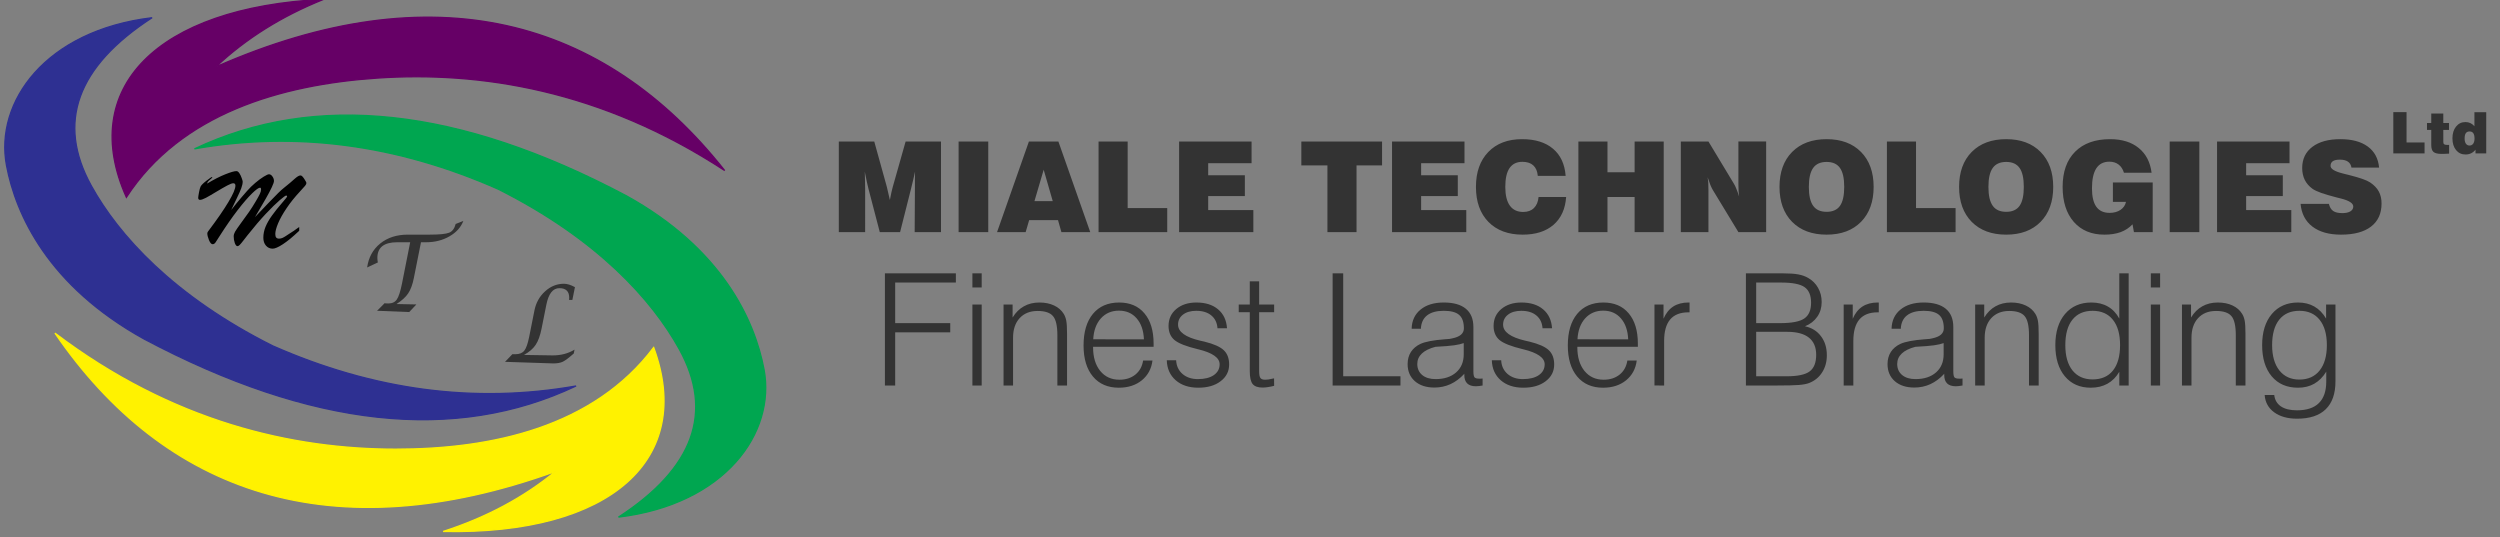 <?xml version="1.0" encoding="UTF-8" standalone="no"?> <svg xmlns:inkscape="http://www.inkscape.org/namespaces/inkscape" xmlns:sodipodi="http://sodipodi.sourceforge.net/DTD/sodipodi-0.dtd" xmlns="http://www.w3.org/2000/svg" xmlns:svg="http://www.w3.org/2000/svg" width="209.316" height="45" viewBox="0 0 55.382 11.906" version="1.1" id="svg1" xml:space="preserve" inkscape:version="1.3.2 (091e20e, 2023-11-25, custom)"><rect x="0" y="0" width="55.382" height="11.906" fill="#808080" stroke="none"/><defs id="defs1"></defs><g inkscape:label="Layer 1" inkscape:groupmode="layer" id="layer1" transform="translate(336.766,-400.895)"><g id="g21" transform="matrix(0.068,0,0,0.068,-324.012,396.588)"><path d="m 25.391,176.529 c -19.564,25.974 -52.726,33.147 -84.078,33.137 -33.376,-0.011 -72.518,-8.693 -110.974,-37.81 35.813,52.271 90.255,71.304 163.058,45.055 -10.349,8.505 -22.549,15.026 -36.602,19.565 54.908,1.117 81.929,-23.678 68.597,-59.948 z" style="fill:#fff200;fill-opacity:1;fill-rule:evenodd;stroke:#fff200;stroke-width:0.425;stroke-linecap:butt;stroke-linejoin:miter;stroke-miterlimit:2.613;stroke-dasharray:none;stroke-opacity:1" id="path1"></path><path d="m -146.392,127.613 c 17.735,-27.256 50.326,-36.688 81.605,-38.83 33.298,-2.281 72.944,3.694 113.308,30.103 C 9.205,69.196 -46.415,53.945 -117.245,85.13 c 9.741,-9.195 21.465,-16.539 35.172,-22.032 -54.855,2.655 -80.11,29.247 -64.319,64.515 z" style="fill:#660066;fill-opacity:1;fill-rule:evenodd;stroke:#660066;stroke-width:0.425;stroke-linecap:butt;stroke-linejoin:miter;stroke-miterlimit:2.613;stroke-dasharray:none;stroke-opacity:1" id="path2"></path><path d="m -138.025,69.108 c -24.538,15.95 -31.133,34.201 -19.784,54.751 8.827,15.985 26.691,35.905 59.046,52.128 32.96,14.542 65.92,18.903 98.881,13.087 -39.383,18.662 -86.278,13.572 -140.687,-15.268 -31.241,-17.268 -41.835,-40.477 -44.87,-56.541 -3.903,-20.654 12.63,-43.977 47.415,-48.157 z" style="fill:#2e3092;fill-opacity:1;fill-rule:evenodd;stroke:#2e3092;stroke-width:0.425;stroke-linecap:butt;stroke-linejoin:miter;stroke-miterlimit:2.613;stroke-dasharray:none;stroke-opacity:1" id="path3"></path><path d="M 13.924,231.804 C 38.463,215.854 45.057,197.603 33.709,177.052 24.882,161.068 7.017,141.147 -25.337,124.925 c -32.96,-14.541 -65.921,-18.904 -98.881,-13.088 39.382,-18.661 86.278,-13.572 140.687,15.268 31.241,17.268 41.835,40.477 44.87,56.541 3.903,20.653 -12.63,43.976 -47.415,48.157 z" style="fill:#00a650;fill-opacity:1;fill-rule:evenodd;stroke:#00a650;stroke-width:0.425;stroke-linecap:butt;stroke-linejoin:miter;stroke-miterlimit:2.613;stroke-dasharray:none;stroke-opacity:1" id="path14"></path><path d="m -90.082,137.272 v 1.248 q -1.719,1.61 -2.931,2.605 -1.194,0.977 -2.388,1.773 -1.194,0.778 -1.99,1.103 -0.778,0.344 -1.339,0.344 -1.339,0 -2.189,-0.995 -0.85,-0.995 -0.85,-2.569 0,-1.809 0.724,-3.582 0.742,-1.773 2.099,-3.654 1.357,-1.899 3.401,-4.251 1.52,-1.737 1.52,-1.954 0,-0.127 -0.09,-0.217 -0.09,-0.09 -0.199,-0.09 -0.344,0 -2.117,1.52 -1.773,1.52 -4.559,4.468 -2.768,2.949 -5.988,7.019 -0.181,0.217 -1.158,1.483 -0.959,1.248 -1.357,1.628 -0.398,0.38 -0.687,0.38 -0.507,0 -0.886,-1.013 -0.362,-1.031 -0.362,-2.189 0,-0.706 0.452,-1.52 0.47,-0.814 2.008,-2.913 1.556,-2.117 2.569,-3.564 1.013,-1.447 2.225,-3.51 0.85,-1.429 1.248,-2.279 0.416,-0.85 0.416,-1.502 0,-0.561 -0.326,-0.561 -0.687,0 -2.587,1.845 -1.9,1.827 -4.704,5.445 -2.786,3.618 -5.825,8.376 -0.995,1.628 -1.411,2.189 -0.416,0.561 -0.923,0.561 -0.633,0 -1.194,-1.339 -0.543,-1.357 -0.543,-2.189 0,-0.271 0.217,-0.597 2.388,-3.184 3.926,-5.409 1.538,-2.225 2.732,-4.215 1.194,-2.008 1.737,-3.292 0.543,-1.302 0.543,-2.044 0,-0.778 -0.706,-0.778 -0.579,0 -1.972,0.742 -1.393,0.742 -3.528,2.026 -2.117,1.284 -3.401,1.972 -1.284,0.669 -1.918,0.669 -0.597,0 -0.597,-0.669 0,-0.38 0.253,-1.737 0.253,-1.375 0.525,-1.936 0.38,-0.724 1.936,-1.918 1.574,-1.194 1.737,-1.194 0.145,0 0.145,0.127 0,0.072 -0.145,0.217 -0.742,0.597 -1.104,0.977 -0.362,0.38 -0.452,0.832 3.311,-1.99 5.916,-3.021 2.623,-1.049 3.636,-1.049 0.507,0 0.959,0.687 0.452,0.669 0.76,1.574 0.326,0.886 0.326,1.14 0,0.923 -0.47,2.189 -0.47,1.248 -1.284,2.913 -0.796,1.664 -1.99,4.161 0.941,-1.212 1.791,-2.243 0.85,-1.031 1.682,-2.008 0.85,-0.977 1.719,-1.972 1.176,-1.357 2.641,-2.587 1.465,-1.248 2.732,-2.026 1.284,-0.796 1.737,-0.796 0.633,0 1.122,0.706 0.507,0.687 0.507,1.483 0,0.524 -0.687,2.008 -0.687,1.483 -2.008,3.799 -1.321,2.316 -3.491,5.97 2.062,-2.189 4.287,-4.505 2.225,-2.316 3.311,-3.383 1.085,-1.067 1.809,-1.628 0.995,-0.76 1.99,-1.628 1.013,-0.886 1.592,-1.393 0.579,-0.507 1.031,-0.778 0.452,-0.271 0.832,-0.271 0.47,0 1.176,1.085 0.724,1.085 0.724,1.393 0,0.38 -0.434,0.905 -0.416,0.524 -1.755,1.954 -2.46,2.641 -4.269,5.337 -1.809,2.677 -2.75,4.903 -0.923,2.207 -0.923,3.491 0,0.796 0.289,1.158 0.308,0.362 0.941,0.362 0.579,0 1.067,-0.217 0.507,-0.217 1.104,-0.615 0.615,-0.398 1.158,-0.76 0.76,-0.453 1.483,-0.959 0.742,-0.524 1.14,-0.814 0.416,-0.308 0.615,-0.434 z" id="path15" aria-label="M"></path><path d="m -64.721,164.574 2.48,-2.48 0.251,0.067 q 0.201,0.033 0.972,0.033 1.86,0 2.748,-1.324 0.905,-1.324 1.676,-5.178 l 2.664,-13.438 h -4.239 q -6.451,0 -6.451,5.094 0,0.603 0.151,1.491 l -3.485,1.625 q 0.704,-4.926 4.273,-7.808 3.569,-2.882 8.981,-2.882 h 7.105 q 4.809,0 6.367,-0.637 1.558,-0.637 2.111,-2.832 l 2.513,-1.022 q -1.173,3.117 -4.524,5.044 -3.351,1.927 -7.607,1.927 h -1.676 l -2.329,11.679 q -0.62,3.15 -1.843,4.977 -1.206,1.81 -3.804,3.469 l 6.468,0.134 -2.329,2.48 z" id="path16" style="font-style:italic;font-size:6.158px;font-family:'Lucida Calligraphy';-inkscape-font-specification:LucidaCalligraphy-Italic;fill:#333333;stroke-width:1.966" aria-label="T"></path><path d="m -23.03,181.212 2.379,-2.48 h 0.972 q 1.994,0 2.916,-1.156 0.922,-1.156 1.592,-4.474 l 1.709,-8.579 q 0.754,-3.804 3.469,-6.267 2.714,-2.48 6.166,-2.48 1.542,0 3.569,1.106 l -0.838,4.172 h -1.072 q 0.05,-0.436 0.05,-0.721 0,-3.117 -3.217,-3.117 -3.167,0 -4.239,5.412 l -1.542,7.708 q -0.687,3.469 -1.927,5.329 -1.223,1.86 -3.82,3.301 l 9.367,0.151 q 4.038,0 7.105,-1.877 l -0.251,1.257 q -2.346,2.078 -3.536,2.664 -1.173,0.57 -3.117,0.57 z" id="path17" style="font-style:italic;font-size:6.158px;font-family:'Lucida Calligraphy';-inkscape-font-specification:LucidaCalligraphy-Italic;fill:#333333;stroke-width:1.966" aria-label="L"></path><g id="g20" transform="translate(-77.853,220.258)" style="fill:#333333"><path d="m 172.14,-81.302 h -8.578 v -29.523 h 11.544 l 4.089,14.731 q 0.08,0.301 0.321,1.383 0.241,1.062 0.681,2.946 0.281,-1.483 0.521,-2.585 0.241,-1.122 0.421,-1.684 l 4.189,-14.791 h 11.524 v 29.523 h -8.578 l 0.08,-14.531 q 0,-1.323 0,-2.565 0.02,-1.263 0.04,-2.606 -0.481,2.285 -1.162,4.991 l -0.06,0.261 -3.648,14.451 h -6.614 l -3.688,-14.13 q -0.261,-0.962 -0.521,-2.205 -0.261,-1.243 -0.681,-3.367 0.06,1.904 0.08,3.267 0.04,1.363 0.04,2.185 z m 30.445,0 v -29.523 h 9.661 v 29.523 z m 24.712,-10.101 h 5.953 l -2.946,-10.222 z m -12.186,10.101 10.382,-29.523 h 9.6 l 10.382,29.523 h -9.4 l -1.102,-3.908 h -9.4 l -1.142,3.908 z m 33.07,0 v -29.523 h 9.48 v 21.686 h 12.887 v 7.837 z m 26.236,0 v -29.523 h 23.61 v 7.075 h -14.13 v 3.928 h 11.945 v 6.774 h -11.945 v 4.57 h 14.711 v 7.175 z m 48.323,0 v -21.746 h -8.498 v -7.777 h 26.296 v 7.777 h -8.318 v 21.746 z m 21.045,0 v -29.523 h 23.61 v 7.075 H 353.265 v 3.928 h 11.945 v 6.774 H 353.265 v 4.57 h 14.711 v 7.175 z m 47.741,-11.444 h 8.979 q -0.401,5.832 -4.109,9.059 -3.708,3.207 -10.041,3.207 -7.095,0 -11.164,-4.149 -4.069,-4.169 -4.069,-11.404 0,-7.215 4.029,-11.384 4.029,-4.169 10.983,-4.169 6.414,0 10.081,3.107 3.688,3.087 4.129,8.839 h -9.079 q -0.2,-2.265 -1.463,-3.407 -1.263,-1.162 -3.548,-1.162 -2.786,0 -4.189,2.044 -1.383,2.024 -1.383,6.133 0,4.029 1.483,6.093 1.483,2.064 4.349,2.064 2.205,0 3.487,-1.263 1.303,-1.263 1.523,-3.608 z m 12.968,11.444 v -29.523 h 9.48 v 10.021 h 8.839 v -10.021 h 9.48 v 29.523 h -9.48 v -11.444 h -8.839 v 11.444 z m 33.371,0 v -29.523 h 8.999 l 8.278,13.729 q 0.381,0.581 0.802,1.643 0.441,1.062 0.922,2.565 -0.12,-0.782 -0.18,-1.724 -0.06,-0.942 -0.06,-2.285 v -13.93 h 9.039 v 29.523 h -9.039 l -8.278,-13.629 q -0.381,-0.601 -0.842,-1.704 -0.441,-1.102 -0.902,-2.525 0.14,0.782 0.2,1.643 0.06,0.842 0.06,2.385 v 13.829 z m 41.709,-14.731 q 0,4.189 1.403,6.153 1.403,1.964 4.389,1.964 2.966,0 4.349,-1.944 1.383,-1.964 1.383,-6.173 0,-4.229 -1.383,-6.173 -1.383,-1.964 -4.349,-1.964 -2.986,0 -4.389,1.964 -1.403,1.964 -1.403,6.173 z m -9.56,0 q 0,-7.215 4.109,-11.384 4.129,-4.169 11.244,-4.169 7.095,0 11.204,4.169 4.109,4.169 4.109,11.384 0,7.195 -4.109,11.384 -4.109,4.169 -11.204,4.169 -7.115,0 -11.244,-4.169 -4.109,-4.189 -4.109,-11.384 z m 34.994,14.731 v -29.523 h 9.48 v 21.686 h 12.887 v 7.837 z m 33.07,-14.731 q 0,4.189 1.403,6.153 1.403,1.964 4.389,1.964 2.966,0 4.349,-1.944 1.383,-1.964 1.383,-6.173 0,-4.229 -1.383,-6.173 -1.383,-1.964 -4.349,-1.964 -2.986,0 -4.389,1.964 -1.403,1.964 -1.403,6.173 z m -9.56,0 q 0,-7.215 4.109,-11.384 4.129,-4.169 11.244,-4.169 7.095,0 11.204,4.169 4.109,4.169 4.109,11.384 0,7.195 -4.109,11.384 -4.109,4.169 -11.204,4.169 -7.115,0 -11.244,-4.169 -4.109,-4.189 -4.109,-11.384 z m 56.961,14.731 -0.461,-2.545 q -1.603,1.704 -3.868,2.545 -2.265,0.822 -5.271,0.822 -6.333,0 -9.981,-4.149 -3.648,-4.169 -3.648,-11.404 0,-7.396 4.069,-11.464 4.069,-4.089 11.404,-4.089 5.772,0 9.3,2.866 3.548,2.866 4.209,8.077 h -8.999 q -0.541,-1.764 -1.764,-2.686 -1.203,-0.922 -2.986,-0.922 -2.846,0 -4.269,2.185 -1.403,2.185 -1.403,6.514 0,4.009 1.423,5.993 1.423,1.984 4.329,1.984 2.084,0 3.527,-0.962 1.463,-0.982 1.804,-2.626 h -4.269 v -6.313 h 12.968 v 16.174 z m 11.645,0 v -29.523 h 9.66 v 29.523 z m 15.433,0 v -29.523 h 23.61 v 7.075 h -14.13 v 3.928 h 11.945 v 6.774 h -11.945 v 4.57 h 14.711 v 7.175 z m 27.218,-9.2 h 9.22 q 0.381,1.603 1.383,2.305 1.002,0.701 2.986,0.701 1.664,0 2.606,-0.561 0.962,-0.581 0.962,-1.583 0,-1.603 -3.988,-2.606 -0.802,-0.2 -1.223,-0.301 -3.267,-0.842 -5.211,-1.523 -1.924,-0.701 -2.806,-1.303 -1.704,-1.223 -2.565,-2.926 -0.842,-1.704 -0.842,-3.888 0,-4.389 3.307,-6.895 3.307,-2.505 9.099,-2.505 5.692,0 8.959,2.405 3.267,2.385 3.688,6.855 h -8.999 q -0.22,-1.303 -1.162,-1.944 -0.922,-0.641 -2.646,-0.641 -1.523,0 -2.265,0.501 -0.742,0.501 -0.742,1.523 0,1.463 3.888,2.445 0.341,0.1 0.521,0.14 0.561,0.14 1.704,0.421 5.151,1.303 6.734,2.365 1.964,1.303 2.866,2.966 0.902,1.664 0.902,3.928 0,4.89 -3.427,7.516 -3.407,2.626 -9.781,2.626 -5.872,0 -9.32,-2.626 -3.427,-2.626 -3.848,-7.396 z" id="path18" style="font-size:41.047px;font-family:'Swis721 Blk BT';-inkscape-font-specification:'Swis721 Blk BT';fill:#333333;stroke-width:0.214" aria-label="MIALE TECHNOLOGIES"></path><path style="font-size:50.8px;font-family:'Swis721 Lt BT';-inkscape-font-specification:'Swis721 Lt BT';fill:#333333;stroke-width:0.265" d="m 178.578,-31.336 v -36.537 h 23.118 v 3.001 h -19.769 v 13.221 h 17.934 v 3.001 h -17.934 v 17.314 z m 28.501,-31.948 v -4.589 h 3.026 v 4.589 z m 0,31.948 v -26.367 h 3.026 v 26.367 z m 10.145,0 v -26.367 h 2.952 v 4.217 q 1.488,-2.431 3.671,-3.646 2.183,-1.24 5.06,-1.24 2.729,0 4.787,0.967 2.059,0.967 3.15,2.753 0.571,0.918 0.819,2.232 0.248,1.29 0.248,4.266 v 0.769 16.049 h -3.15 v -16.346 q 0,-4.638 -1.439,-6.276 -1.414,-1.662 -5.011,-1.662 -3.696,0 -5.854,2.356 -2.133,2.332 -2.133,6.375 v 15.553 z m 29.17,-12.601 v 0.149 q 0,4.837 2.332,7.714 2.332,2.853 6.251,2.853 3.101,0 5.184,-1.662 2.084,-1.687 2.53,-4.589 h 3.051 q -0.496,4.018 -3.473,6.449 -2.977,2.406 -7.491,2.406 -5.383,0 -8.434,-3.646 -3.051,-3.646 -3.051,-10.12 0,-6.598 3.051,-10.294 3.076,-3.696 8.533,-3.696 5.308,0 8.26,3.547 2.977,3.522 2.977,9.872 v 1.017 z m 0.05,-2.456 16.52,0.025 q -0.198,-4.366 -2.381,-6.846 -2.158,-2.505 -5.755,-2.505 -3.621,0 -5.904,2.53 -2.257,2.53 -2.48,6.796 z m 23.961,6.846 h 3.051 q 0.124,2.729 2.059,4.44 1.96,1.687 5.011,1.687 3.299,0 5.184,-1.29 1.91,-1.315 1.91,-3.547 0,-3.2 -7.02,-4.887 l -0.124,-0.025 q -5.655,-1.364 -7.59,-3.001 -1.91,-1.637 -1.91,-4.564 0,-3.398 2.505,-5.507 2.53,-2.133 6.573,-2.133 4.44,0 7.069,2.232 2.629,2.208 2.902,6.152 h -3.101 q -0.198,-2.679 -2.009,-4.167 -1.811,-1.513 -4.911,-1.513 -2.704,0 -4.316,1.24 -1.612,1.24 -1.612,3.274 0,3.522 7.193,5.209 0.943,0.223 1.414,0.322 4.514,1.116 6.276,2.778 1.761,1.662 1.761,4.663 0,3.349 -2.778,5.457 -2.753,2.108 -7.268,2.108 -4.589,0 -7.367,-2.431 -2.778,-2.431 -2.902,-6.499 z m 30.088,-25.722 v 7.565 h 4.887 v 2.48 h -4.887 v 19.224 q 0,1.687 0.422,2.232 0.422,0.546 1.513,0.546 0.471,0 1.067,-0.074 0.595,-0.099 1.86,-0.372 l 0.025,2.431 q -1.116,0.298 -2.034,0.422 -0.918,0.149 -1.736,0.149 -2.282,0 -3.225,-1.141 -0.943,-1.166 -0.943,-4.192 V -55.223 h -3.597 v -2.48 h 3.597 v -7.565 z m 23.937,33.933 v -36.537 h 3.448 v 33.536 h 18.653 v 3.001 z m 42.714,-13.816 q -1.215,0.446 -3.125,0.719 -1.885,0.273 -6.102,0.496 -2.927,0.769 -4.415,2.183 -1.488,1.414 -1.488,3.398 0,2.257 1.587,3.597 1.612,1.339 4.366,1.339 4.192,0 6.672,-2.158 2.505,-2.183 2.505,-5.928 z m 0.198,9.996 q -2.084,2.257 -4.514,3.373 -2.431,1.116 -5.234,1.116 -3.994,0 -6.375,-2.084 -2.356,-2.084 -2.356,-5.556 0,-2.257 1.067,-3.944 1.091,-1.687 3.15,-2.654 2.356,-1.067 7.863,-1.488 1.067,-0.074 1.612,-0.124 0.322,-0.074 0.868,-0.174 3.77,-0.769 3.77,-3.249 0,-3.076 -1.538,-4.39 -1.513,-1.339 -5.011,-1.339 -3.547,0 -5.432,1.488 -1.885,1.463 -2.034,4.366 l -3.001,-0.025 q 0.099,-3.944 2.902,-6.226 2.803,-2.307 7.565,-2.307 4.738,0 7.193,2.034 2.456,2.034 2.456,5.953 v 14.387 q 0,1.637 0.397,2.034 0.397,0.397 1.488,0.397 0.347,0 0.595,0 0.248,-0.025 0.521,-0.05 v 2.282 q -0.571,0.124 -1.141,0.174 -0.571,0.074 -1.042,0.074 -1.885,0 -2.828,-0.918 -0.943,-0.918 -0.943,-2.729 z m 8.954,-4.39 h 3.051 q 0.124,2.729 2.059,4.44 1.96,1.687 5.011,1.687 3.299,0 5.184,-1.29 1.91,-1.315 1.91,-3.547 0,-3.2 -7.02,-4.887 l -0.124,-0.025 q -5.655,-1.364 -7.59,-3.001 -1.91,-1.637 -1.91,-4.564 0,-3.398 2.505,-5.507 2.53,-2.133 6.573,-2.133 4.44,0 7.069,2.232 2.629,2.208 2.902,6.152 h -3.101 q -0.198,-2.679 -2.009,-4.167 -1.811,-1.513 -4.911,-1.513 -2.704,0 -4.316,1.24 -1.612,1.24 -1.612,3.274 0,3.522 7.193,5.209 0.943,0.223 1.414,0.322 4.514,1.116 6.276,2.778 1.761,1.662 1.761,4.663 0,3.349 -2.778,5.457 -2.753,2.108 -7.268,2.108 -4.589,0 -7.367,-2.431 -2.778,-2.431 -2.902,-6.499 z m 27.856,-4.39 v 0.149 q 0,4.837 2.332,7.714 2.332,2.853 6.251,2.853 3.101,0 5.184,-1.662 2.084,-1.687 2.53,-4.589 h 3.051 q -0.496,4.018 -3.473,6.449 -2.977,2.406 -7.491,2.406 -5.383,0 -8.434,-3.646 -3.051,-3.646 -3.051,-10.12 0,-6.598 3.051,-10.294 3.076,-3.696 8.533,-3.696 5.308,0 8.26,3.547 2.977,3.522 2.977,9.872 v 1.017 z m 0.05,-2.456 16.52,0.025 q -0.198,-4.366 -2.381,-6.846 -2.158,-2.505 -5.755,-2.505 -3.621,0 -5.904,2.53 -2.257,2.53 -2.48,6.796 z m 25.078,15.056 v -26.367 h 2.952 v 4.614 q 1.141,-2.654 3.15,-3.969 2.034,-1.315 4.986,-1.315 h 0.347 v 3.2 h -0.397 q -3.944,0 -5.928,2.332 -1.96,2.332 -1.96,6.97 v 14.536 z m 33.139,-3.001 h 9.847 q 5.457,0 7.565,-1.587 2.133,-1.587 2.133,-5.407 0,-3.721 -2.381,-5.606 -2.381,-1.885 -7.045,-1.885 h -10.12 z m 8.136,-30.535 h -8.136 v 13.221 h 7.813 q 5.655,0 7.863,-1.513 2.208,-1.513 2.208,-5.135 0,-3.597 -2.133,-5.085 -2.108,-1.488 -7.615,-1.488 z M 459.07,-31.336 v -36.537 h 12.08 q 3.15,0 4.986,0.347 1.86,0.347 3.2,1.141 2.084,1.166 3.249,3.249 1.166,2.059 1.166,4.614 0,2.729 -1.439,4.787 -1.414,2.059 -3.994,3.101 3.324,0.719 5.209,3.249 1.91,2.505 1.91,6.201 0,3.2 -1.538,5.581 -1.513,2.381 -4.217,3.448 -1.091,0.446 -3.324,0.645 -2.232,0.174 -7.193,0.174 z m 31.849,0 v -26.367 h 2.952 v 4.614 q 1.141,-2.654 3.15,-3.969 2.034,-1.315 4.986,-1.315 h 0.347 v 3.2 h -0.397 q -3.944,0 -5.928,2.332 -1.96,2.332 -1.96,6.97 v 14.536 z m 32.569,-13.816 q -1.215,0.446 -3.125,0.719 -1.885,0.273 -6.102,0.496 -2.927,0.769 -4.415,2.183 -1.488,1.414 -1.488,3.398 0,2.257 1.587,3.597 1.612,1.339 4.366,1.339 4.192,0 6.672,-2.158 2.505,-2.183 2.505,-5.928 z m 0.198,9.996 q -2.084,2.257 -4.514,3.373 -2.431,1.116 -5.234,1.116 -3.994,0 -6.375,-2.084 -2.356,-2.084 -2.356,-5.556 0,-2.257 1.067,-3.944 1.091,-1.687 3.15,-2.654 2.356,-1.067 7.863,-1.488 1.067,-0.074 1.612,-0.124 0.322,-0.074 0.868,-0.174 3.77,-0.769 3.77,-3.249 0,-3.076 -1.538,-4.39 -1.513,-1.339 -5.011,-1.339 -3.547,0 -5.432,1.488 -1.885,1.463 -2.034,4.366 l -3.001,-0.025 q 0.099,-3.944 2.902,-6.226 2.803,-2.307 7.565,-2.307 4.738,0 7.193,2.034 2.456,2.034 2.456,5.953 v 14.387 q 0,1.637 0.397,2.034 0.397,0.397 1.488,0.397 0.347,0 0.595,0 0.248,-0.025 0.521,-0.05 v 2.282 q -0.571,0.124 -1.141,0.174 -0.571,0.074 -1.042,0.074 -1.885,0 -2.828,-0.918 -0.943,-0.918 -0.943,-2.729 z m 10.071,3.82 v -26.367 h 2.952 v 4.217 q 1.488,-2.431 3.671,-3.646 2.183,-1.24 5.06,-1.24 2.729,0 4.787,0.967 2.059,0.967 3.15,2.753 0.571,0.918 0.819,2.232 0.248,1.29 0.248,4.266 v 0.769 16.049 h -3.15 v -16.346 q 0,-4.638 -1.439,-6.276 -1.414,-1.662 -5.011,-1.662 -3.696,0 -5.854,2.356 -2.133,2.332 -2.133,6.375 v 15.553 z m 29.369,-13.146 q 0,5.308 2.332,8.235 2.356,2.927 6.548,2.927 4.316,0 6.623,-2.877 2.332,-2.902 2.332,-8.285 0,-5.358 -2.332,-8.26 -2.332,-2.927 -6.623,-2.927 -4.266,0 -6.573,2.902 -2.307,2.877 -2.307,8.285 z m 20.637,-23.391 v 36.537 h -3.051 v -4.465 q -1.513,2.58 -3.87,3.894 -2.332,1.29 -5.432,1.29 -5.333,0 -8.434,-3.721 -3.101,-3.721 -3.101,-10.145 0,-6.424 3.15,-10.145 3.175,-3.746 8.582,-3.746 3.101,0 5.383,1.315 2.307,1.315 3.721,3.919 v -14.734 z m 7.218,4.589 v -4.589 h 3.026 v 4.589 z m 0,31.948 v -26.367 h 3.026 v 26.367 z m 10.145,0 v -26.367 h 2.952 v 4.217 q 1.488,-2.431 3.671,-3.646 2.183,-1.24 5.06,-1.24 2.729,0 4.787,0.967 2.059,0.967 3.15,2.753 0.571,0.918 0.819,2.232 0.248,1.29 0.248,4.266 v 0.769 16.049 h -3.15 v -16.346 q 0,-4.638 -1.439,-6.276 -1.414,-1.662 -5.011,-1.662 -3.696,0 -5.854,2.356 -2.133,2.332 -2.133,6.375 v 15.553 z m 29.369,-13.146 q 0,5.234 2.356,8.235 2.381,2.977 6.524,2.977 4.242,0 6.598,-2.952 2.356,-2.952 2.356,-8.26 0,-5.333 -2.356,-8.26 -2.332,-2.927 -6.598,-2.927 -4.266,0 -6.573,2.902 -2.307,2.902 -2.307,8.285 z m 20.637,-13.221 v 25.003 q 0,6.028 -3.175,9.103 -3.15,3.076 -9.327,3.076 -4.614,0 -7.466,-2.084 -2.828,-2.059 -3.101,-5.631 h 3.125 q 0.273,2.406 2.158,3.696 1.91,1.29 5.234,1.29 4.762,0 7.144,-2.356 2.406,-2.356 2.406,-6.995 v -3.249 q -1.612,2.629 -3.919,3.944 -2.282,1.29 -5.283,1.29 -5.432,0 -8.558,-3.696 -3.125,-3.721 -3.125,-10.17 0,-6.4 3.15,-10.145 3.175,-3.746 8.533,-3.746 3.051,0 5.333,1.315 2.282,1.315 3.82,3.919 v -4.564 z" id="path19" aria-label="Finest Laser Branding"></path><path style="font-size:18.68px;font-family:'Swis721 Blk BT';-inkscape-font-specification:'Swis721 Blk BT';fill:#333333;stroke-width:0.097" d="m 669.978,-106.948 v -13.435 h 4.314 v 9.869 h 5.865 v 3.566 z m 16.29,-3.676 q 0,0.502 0.292,0.711 0.292,0.201 1.04,0.201 0.219,0 0.328,0 0.119,-0.009 0.228,-0.018 v 2.855 q -0.73,0.046 -1.332,0.064 -0.593,0.027 -1.113,0.027 -1.879,0 -2.627,-0.629 -0.739,-0.629 -0.739,-2.207 v -4.971 h -1.395 v -2.271 h 1.395 v -3.065 h 3.922 v 3.065 h 1.852 v 2.271 h -1.852 z m 13.982,3.676 h -3.493 v -1.213 q -0.638,0.794 -1.45,1.186 -0.803,0.383 -1.806,0.383 -1.906,0 -3.083,-1.441 -1.177,-1.45 -1.177,-3.831 0,-2.362 1.177,-3.831 1.186,-1.468 3.046,-1.468 0.894,0 1.614,0.337 0.73,0.337 1.323,1.022 v -4.579 h 3.849 z m -5.436,-2.563 q 0.757,0 1.186,-0.602 0.438,-0.611 0.438,-1.687 0,-1.167 -0.401,-1.733 -0.401,-0.566 -1.222,-0.566 -0.821,0 -1.213,0.566 -0.392,0.556 -0.392,1.733 0,1.085 0.42,1.687 0.429,0.602 1.186,0.602 z" id="path20" aria-label="Ltd"></path></g></g></g></svg> 